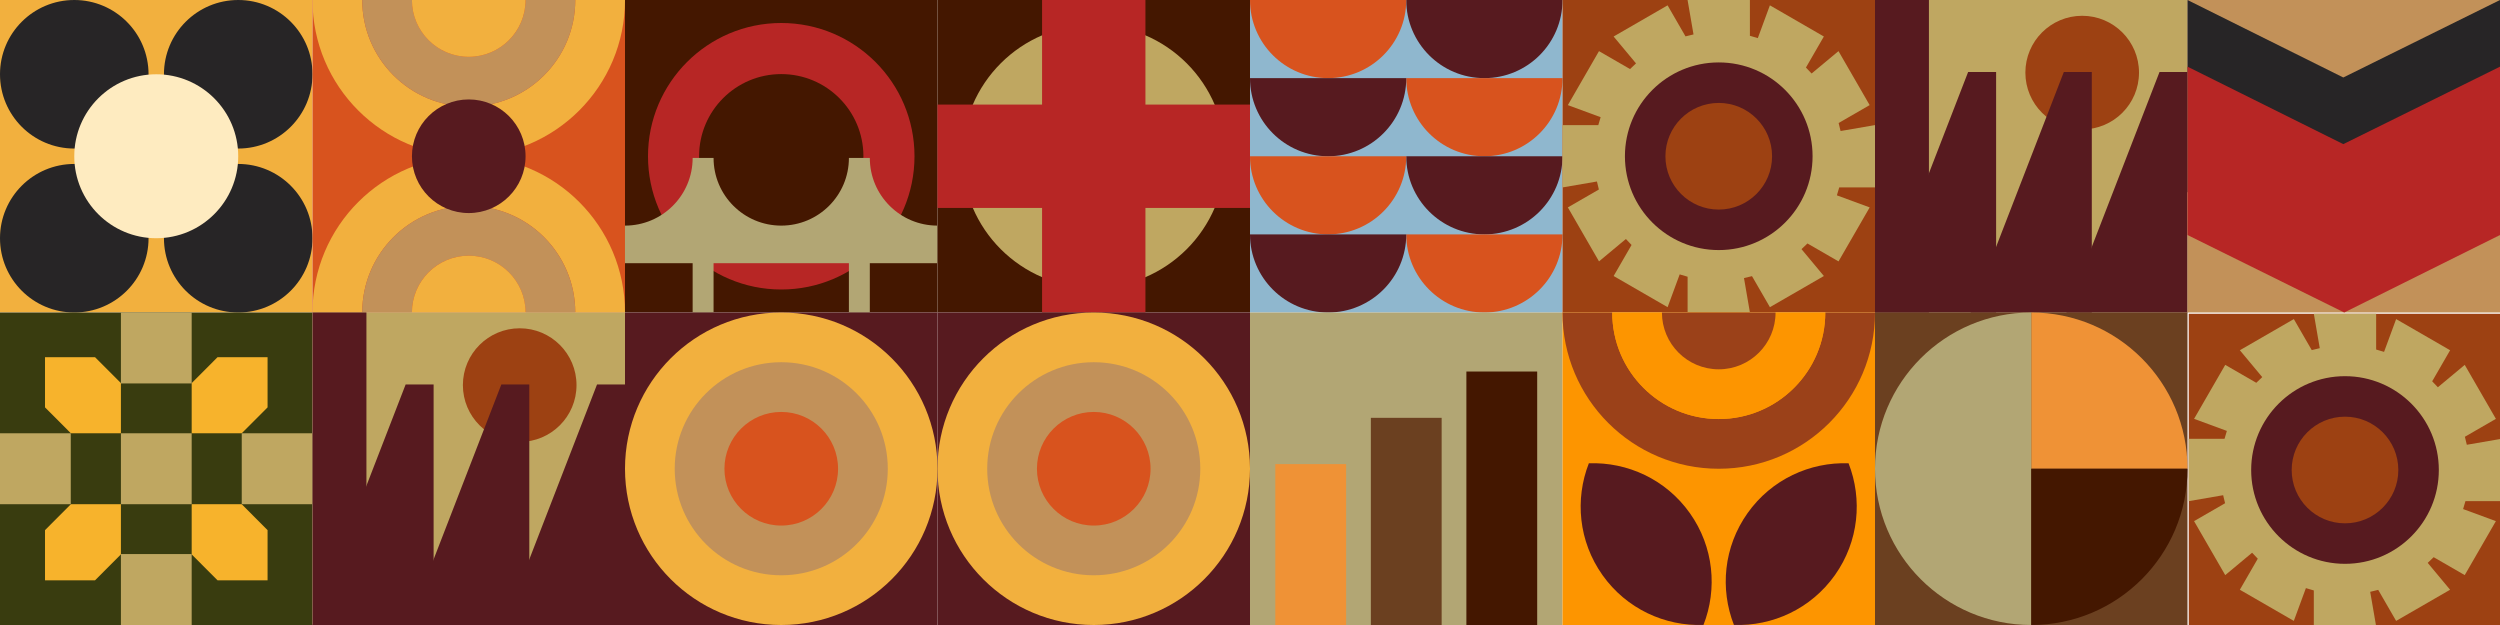 <svg width="2000" height="500" viewBox="0 0 2000 500" fill="none" xmlns="http://www.w3.org/2000/svg"><g transform="translate(0, 0)">
	<path d="M250 0H0V250H250V0Z" fill="#F2B03E"/>
	<path d="M59.42 118.84C92.237 118.84 118.84 92.237 118.84 59.42C118.84 26.603 92.237 0 59.42 0C26.603 0 0 26.603 0 59.42C0 92.237 26.603 118.84 59.42 118.84Z" fill="#272526"/>
	<path d="M190.58 118.84C223.397 118.84 250 92.237 250 59.42C250 26.603 223.397 0 190.58 0C157.763 0 131.16 26.603 131.16 59.42C131.16 92.237 157.763 118.84 190.58 118.84Z" fill="#272526"/>
	<path d="M59.42 250C92.237 250 118.84 223.397 118.84 190.58C118.84 157.763 92.237 131.16 59.42 131.16C26.603 131.16 0 157.763 0 190.58C0 223.397 26.603 250 59.42 250Z" fill="#272526"/>
	<path d="M190.58 250C223.397 250 250 223.397 250 190.58C250 157.763 223.397 131.16 190.58 131.16C157.763 131.16 131.16 157.763 131.16 190.58C131.16 223.397 157.763 250 190.58 250Z" fill="#272526"/>
	<path d="M125 190.58C161.219 190.58 190.58 161.219 190.58 125C190.58 88.781 161.219 59.42 125 59.42C88.781 59.42 59.42 88.781 59.42 125C59.42 161.219 88.781 190.58 125 190.58Z" fill="#FEEBC0"/>
	</g><g transform="translate(250, 0)">
	<path d="M250 250L250 0L0 0L0 250L250 250Z" fill="#D8531E"/>
	<path d="M125 164.77C172.07 164.77 210.23 202.93 210.23 250H250C250 180.96 194.04 125 125 125C55.96 125 0 180.96 0 250H39.77C39.77 202.93 77.93 164.77 125 164.77Z" fill="#F2B03E"/>
	<path d="M125 164.77C77.93 164.77 39.77 202.93 39.77 250H79.54C79.54 224.9 99.89 204.55 124.99 204.55C150.09 204.55 170.44 224.9 170.44 250H210.21C210.21 202.93 172.05 164.77 124.98 164.77H125Z" fill="#C29159"/>
	<path d="M125 204.55C99.9 204.55 79.55 224.9 79.55 250H170.46C170.46 224.9 150.11 204.55 125.01 204.55H125Z" fill="#F2B03E"/>
	<path d="M250 0H210.23C210.23 47.07 172.07 85.23 125 85.23C77.93 85.23 39.77 47.07 39.77 0H0C0 69.04 55.96 125 125 125C194.04 125 250 69.04 250 0Z" fill="#F2B03E"/>
	<path d="M125 45.45C99.9 45.45 79.55 25.1 79.55 0H39.78C39.78 47.07 77.94 85.23 125.01 85.23C172.08 85.23 210.24 47.07 210.24 0H170.47C170.47 25.1 150.12 45.45 125.02 45.45H125Z" fill="#C29159"/>
	<path d="M125 45.45C150.1 45.45 170.45 25.1 170.45 0H79.54C79.54 25.1 99.89 45.45 124.99 45.45H125Z" fill="#F2B03E"/>
	<path d="M125 170.45C150.101 170.45 170.45 150.101 170.45 125C170.45 99.899 150.101 79.55 125 79.55C99.899 79.55 79.55 99.899 79.55 125C79.55 150.101 99.899 170.45 125 170.45Z" fill="#571A1F"/>
	</g><g transform="translate(500, 0)">
	<path d="M250 0H0V250H250V0Z" fill="#441700"/>
	<path d="M125 231.6C183.874 231.6 231.6 183.874 231.6 125C231.6 66.126 183.874 18.4 125 18.4C66.126 18.4 18.4 66.126 18.4 125C18.4 183.874 66.126 231.6 125 231.6Z" fill="#B72625"/>
	<path d="M125 190.73C161.302 190.73 190.73 161.302 190.73 125C190.73 88.698 161.302 59.27 125 59.27C88.698 59.27 59.27 88.698 59.27 125C59.27 161.302 88.698 190.73 125 190.73Z" fill="#441700"/>
	<path d="M195.86 126.35H179.13C179.13 156.25 154.89 180.49 124.99 180.49C95.09 180.49 70.85 156.25 70.85 126.35H54.12C54.12 156.25 29.88 180.49 -0.02 180.49V210.57H54.12V250.01H70.85V210.57H179.12V250.01H195.85V210.57H249.99V180.49C220.09 180.49 195.85 156.25 195.85 126.35H195.86Z" fill="#B2A674"/>
	</g><g transform="translate(750, 0)">
	<path d="M250 0H0V250H250V0Z" fill="#441700"/>
	<path d="M230.17 124.995C230.17 66.908 183.082 19.82 124.995 19.82C66.908 19.82 19.82 66.908 19.82 124.995C19.82 183.081 66.908 230.17 124.995 230.17C183.082 230.17 230.17 183.081 230.17 124.995Z" fill="#BFA761"/>
	<path d="M166.35 0H83.66V250H166.35V0Z" fill="#B72625"/>
	<path d="M250 166.35V83.66L0 83.66V166.35H250Z" fill="#B72625"/>
	</g><g transform="translate(1000, 0)">
<path d="M250 0H0V250H250V0Z" fill="#8FB7CE"/>
<path d="M187.5 62.5C222.02 62.5 250 34.52 250 0H125C125 34.52 152.98 62.5 187.5 62.5Z" fill="#571A1F"/>
<path d="M187.5 125C222.02 125 250 97.02 250 62.5H125C125 97.02 152.98 125 187.5 125Z" fill="#D8531E"/>
<path d="M187.5 187.5C222.02 187.5 250 159.52 250 125H125C125 159.52 152.98 187.5 187.5 187.5Z" fill="#571A1F"/>
<path d="M187.5 250C222.02 250 250 222.02 250 187.5H125C125 222.02 152.98 250 187.5 250Z" fill="#D8531E"/>
<path d="M62.5 62.5C97.02 62.5 125 34.52 125 0H0C0 34.52 27.98 62.5 62.5 62.5Z" fill="#D8531E"/>
<path d="M62.5 125C97.02 125 125 97.02 125 62.5H0C0 97.02 27.98 125 62.5 125Z" fill="#571A1F"/>
<path d="M62.5 187.5C97.02 187.5 125 159.52 125 125H0C0 159.52 27.98 187.5 62.5 187.5Z" fill="#D8531E"/>
<path d="M62.5 250C97.02 250 125 222.02 125 187.5H0C0 222.02 27.98 250 62.5 250Z" fill="#571A1F"/>
</g><g transform="translate(1250, 0)">
<path d="M250 0H0V250H250V0Z" fill="#9D4112"/>
<path d="M250 149.93V100.07L222.45 104.82C222 102.66 221.48 100.52 220.9 98.41L245.72 84.08L220.79 40.9L199.29 58.81C197.83 57.17 196.31 55.58 194.75 54.04L209.09 29.2L165.91 4.27L156.25 30.5C154.17 29.81 152.06 29.19 149.92 28.63V0H100.06L104.81 27.55C102.65 28 100.51 28.52 98.4 29.1L84.07 4.28L40.89 29.21L58.8 50.71C57.16 52.17 55.57 53.69 54.03 55.25L29.19 40.91L4.28 84.09L30.51 93.75C29.82 95.83 29.2 97.94 28.64 100.08H0V149.94L27.55 145.19C28 147.35 28.52 149.49 29.1 151.6L4.28 165.93L29.21 209.11L50.71 191.2C52.17 192.84 53.69 194.43 55.25 195.97L40.91 220.81L84.09 245.74L93.75 219.51C95.83 220.2 97.94 220.82 100.08 221.37V250.02H149.94L145.19 222.47C147.35 222.02 149.49 221.5 151.6 220.92L165.93 245.74L209.11 220.81L191.2 199.31C192.84 197.85 194.43 196.33 195.97 194.77L220.81 209.11L245.74 165.93L219.51 156.27C220.2 154.19 220.82 152.08 221.38 149.94H250.03L250 149.93Z" fill="#BFA761"/>
<path d="M125 200.06C166.454 200.06 200.06 166.454 200.06 125C200.06 83.545 166.454 49.94 125 49.94C83.545 49.94 49.94 83.545 49.94 125C49.94 166.454 83.545 200.06 125 200.06Z" fill="#571A1F"/>
<path d="M125 167.66C148.56 167.66 167.66 148.56 167.66 125C167.66 101.44 148.56 82.34 125 82.34C101.44 82.34 82.34 101.44 82.34 125C82.34 148.56 101.44 167.66 125 167.66Z" fill="#9D4112"/>
</g><g transform="translate(1500, 0)">
	<path d="M250 0H0V250H250V0Z" fill="#BFA761"/>
	<path d="M165.75 103.53C190.851 103.53 211.2 83.181 211.2 58.08C211.2 32.979 190.851 12.63 165.75 12.63C140.649 12.63 120.3 32.979 120.3 58.08C120.3 83.181 140.649 103.53 165.75 103.53Z" fill="#9D4112"/>
	<path d="M43.14 0H0V250H43.14V0Z" fill="#571A1F"/>
	<path d="M96.89 57.58H74.51L0 250H96.89V57.58Z" fill="#571A1F"/>
	<path d="M250 57.58H227.62L153.11 250H250V57.58Z" fill="#571A1F"/>
	<path d="M173.44 57.58H151.07L76.56 250H173.44V57.58Z" fill="#571A1F"/>
	</g><g transform="translate(1750, 0)">
	<path d="M250 0H0V250H250V0Z" fill="#C29159"/>
	<path d="M250 153.67L125.37 215.66L0 153.67V0L124.63 61.99L250 0V153.67Z" fill="#272526"/>
	<path d="M250 188.01L125.37 250L0 188.01V53.33L124.63 115.31L250 53.33V188.01Z" fill="#B72625"/>
	</g><g transform="translate(0, 250)">
	<path d="M250 0H0V250H250V0Z" fill="#393C0F"/>
	<path d="M153.34 96.62H193.37L214.06 75.89V35.76H174.02L153.34 56.49V96.62Z" fill="#F7B32C"/>
	<path d="M36.01 214.24H76.04L96.73 193.51V153.38H56.69L36.01 174.11V214.24Z" fill="#F7B32C"/>
	<path d="M153.34 153.38V193.51L174.02 214.24H214.06V174.11L193.37 153.38H153.34Z" fill="#F7B32C"/>
	<path d="M36.01 35.76V75.89L56.69 96.62H96.73V56.49L76.04 35.76H36.01Z" fill="#F7B32C"/>
	<path d="M153.34 96.62H96.73V153.37H153.34V96.62Z" fill="#BFA761"/>
	<path d="M153.34 193.25H96.73V250H153.34V193.25Z" fill="#BFA761"/>
	<path d="M56.61 96.62H0V153.37H56.61V96.62Z" fill="#BFA761"/>
	<path d="M153.34 0H96.73V56.75H153.34V0Z" fill="#BFA761"/>
	<path d="M250 96.62H193.39V153.37H250V96.62Z" fill="#BFA761"/>
	</g><g transform="translate(250, 250)">
	<path d="M250 0H0V250H250V0Z" fill="#BFA761"/>
	<path d="M165.76 103.53C190.861 103.53 211.21 83.181 211.21 58.08C211.21 32.979 190.861 12.63 165.76 12.63C140.659 12.63 120.31 32.979 120.31 58.08C120.31 83.181 140.659 103.53 165.76 103.53Z" fill="#9D4112"/>
	<path d="M43.14 0H0V250H43.14V0Z" fill="#571A1F"/>
	<path d="M96.89 57.58H74.51L0 250H96.89V57.58Z" fill="#571A1F"/>
	<path d="M250 57.58H227.62L153.11 250H250V57.58Z" fill="#571A1F"/>
	<path d="M173.44 57.58H151.07L76.56 250H173.44V57.58Z" fill="#571A1F"/>
	</g><g transform="translate(500, 250)">
	<path d="M250 0H0V250H250V0Z" fill="#571A1F"/>
	<path d="M125 250C194.036 250 250 194.036 250 125C250 55.964 194.036 0 125 0C55.964 0 0 55.964 0 125C0 194.036 55.964 250 125 250Z" fill="#F2B03E"/>
	<path d="M125 210.23C172.071 210.23 210.23 172.071 210.23 125C210.23 77.929 172.071 39.77 125 39.77C77.929 39.77 39.77 77.929 39.77 125C39.77 172.071 77.929 210.23 125 210.23Z" fill="#C29159"/>
	<path d="M125 170.45C150.101 170.45 170.45 150.101 170.45 125C170.45 99.899 150.101 79.55 125 79.55C99.899 79.55 79.55 99.899 79.55 125C79.55 150.101 99.899 170.45 125 170.45Z" fill="#D8531E"/>
	</g><g transform="translate(750, 250)">
	<path d="M250 0H0V250H250V0Z" fill="#571A1F"/>
	<path d="M125 250C194.036 250 250 194.036 250 125C250 55.964 194.036 0 125 0C55.964 0 0 55.964 0 125C0 194.036 55.964 250 125 250Z" fill="#F2B03E"/>
	<path d="M125 210.23C172.071 210.23 210.23 172.071 210.23 125C210.23 77.929 172.071 39.77 125 39.77C77.929 39.77 39.77 77.929 39.77 125C39.77 172.071 77.929 210.23 125 210.23Z" fill="#C29159"/>
	<path d="M125 170.45C150.101 170.45 170.45 150.101 170.45 125C170.45 99.899 150.101 79.55 125 79.55C99.899 79.55 79.55 99.899 79.55 125C79.55 150.101 99.899 170.45 125 170.45Z" fill="#D8531E"/>
	</g><g transform="translate(1000, 250)">
<path d="M250 0H0V250H250V0Z" fill="#B2A674"/>
<path d="M76.89 121.29H20.25V250H76.89V121.29Z" fill="#EF9236"/>
<path d="M153.32 84.26H96.68V250H153.32V84.26Z" fill="#6B4020"/>
<path d="M229.75 47.22H173.11V250H229.75V47.22Z" fill="#441700"/>
</g><g transform="translate(1250, 250)">
	<path d="M250 0H0V250H250V0Z" fill="#FD9500"/>
	<path d="M125 85.23C77.93 85.23 39.77 47.07 39.77 0H0C0 69.04 55.96 125 125 125C194.04 125 250 69.04 250 0H210.23C210.23 47.07 172.07 85.23 125 85.23Z" fill="#9B4119"/>
	<path d="M125 85.23C172.07 85.23 210.23 47.07 210.23 0H170.46C170.46 25.1 150.11 45.45 125.01 45.45C99.91 45.45 79.56 25.1 79.56 0H39.79C39.79 47.07 77.95 85.23 125.02 85.23H125Z" fill="#FD9500"/>
	<path d="M125 45.45C150.1 45.45 170.45 25.1 170.45 0H79.54C79.54 25.1 99.89 45.45 124.99 45.45H125Z" fill="#9B4119"/>
	<path d="M31.99 210.07C51.17 237.12 81.95 251.05 112.79 249.94C124.03 221.2 121.07 187.55 101.88 160.5C82.7 133.45 51.92 119.52 21.08 120.63C9.84 149.36 12.8 183.02 31.99 210.07Z" fill="#571A1F"/>
	<path d="M217.94 210.07C198.76 237.12 167.98 251.05 137.14 249.94C125.9 221.2 128.86 187.55 148.05 160.5C167.23 133.45 198.01 119.52 228.85 120.63C240.09 149.36 237.13 183.02 217.94 210.07Z" fill="#571A1F"/>
	</g><g transform="translate(1500, 250)">
	<path d="M250 0H0V250H250V0Z" fill="#6B4020"/>
	<path d="M125 0V125H250C250 55.96 194.04 0 125 0Z" fill="#EF9236"/>
	<path d="M0 125C0 194.04 55.96 250 125 250V0C55.96 0 0 55.96 0 125Z" fill="#B2A674"/>
	<path d="M125 250C194.04 250 250 194.04 250 125H125V250Z" fill="#441700"/>
	</g><g transform="translate(1750, 250)">
	<path d="M251 1H1V251H251V1Z" fill="#9D4112"/>
	<path d="M251 150.93V101.07L223.45 105.82C223 103.66 222.48 101.52 221.9 99.41L246.72 85.08L221.79 41.9L200.29 59.81C198.83 58.17 197.31 56.58 195.75 55.04L210.09 30.2L166.91 5.27L157.25 31.5C155.17 30.81 153.06 30.19 150.92 29.63V0.98H101.06L105.81 28.53C103.65 28.98 101.51 29.5 99.4 30.08L85.07 5.26L41.89 30.19L59.8 51.69C58.16 53.15 56.57 54.67 55.03 56.23L30.19 41.89L5.26 85.07L31.49 94.73C30.8 96.81 30.18 98.92 29.62 101.06H0.97V150.92L28.52 146.17C28.97 148.33 29.49 150.47 30.07 152.58L5.25 166.91L30.18 210.09L51.68 192.18C53.14 193.82 54.66 195.41 56.22 196.95L41.88 221.79L85.06 246.72L94.72 220.49C96.8 221.18 98.91 221.8 101.05 222.35V251H150.91L146.16 223.45C148.32 223 150.46 222.48 152.57 221.9L166.9 246.72L210.08 221.79L192.17 200.29C193.81 198.83 195.4 197.31 196.94 195.75L221.78 210.09L246.71 166.91L220.48 157.25C221.17 155.17 221.79 153.06 222.35 150.92H251V150.93Z" fill="#BFA761"/>
	<path d="M126 201.06C167.454 201.06 201.06 167.454 201.06 126C201.06 84.546 167.454 50.94 126 50.94C84.546 50.94 50.94 84.546 50.94 126C50.94 167.454 84.546 201.06 126 201.06Z" fill="#571A1F"/>
	<path d="M126 168.66C149.56 168.66 168.66 149.56 168.66 126C168.66 102.44 149.56 83.34 126 83.34C102.44 83.34 83.34 102.44 83.34 126C83.34 149.56 102.44 168.66 126 168.66Z" fill="#9D4112"/>
	</g></svg>